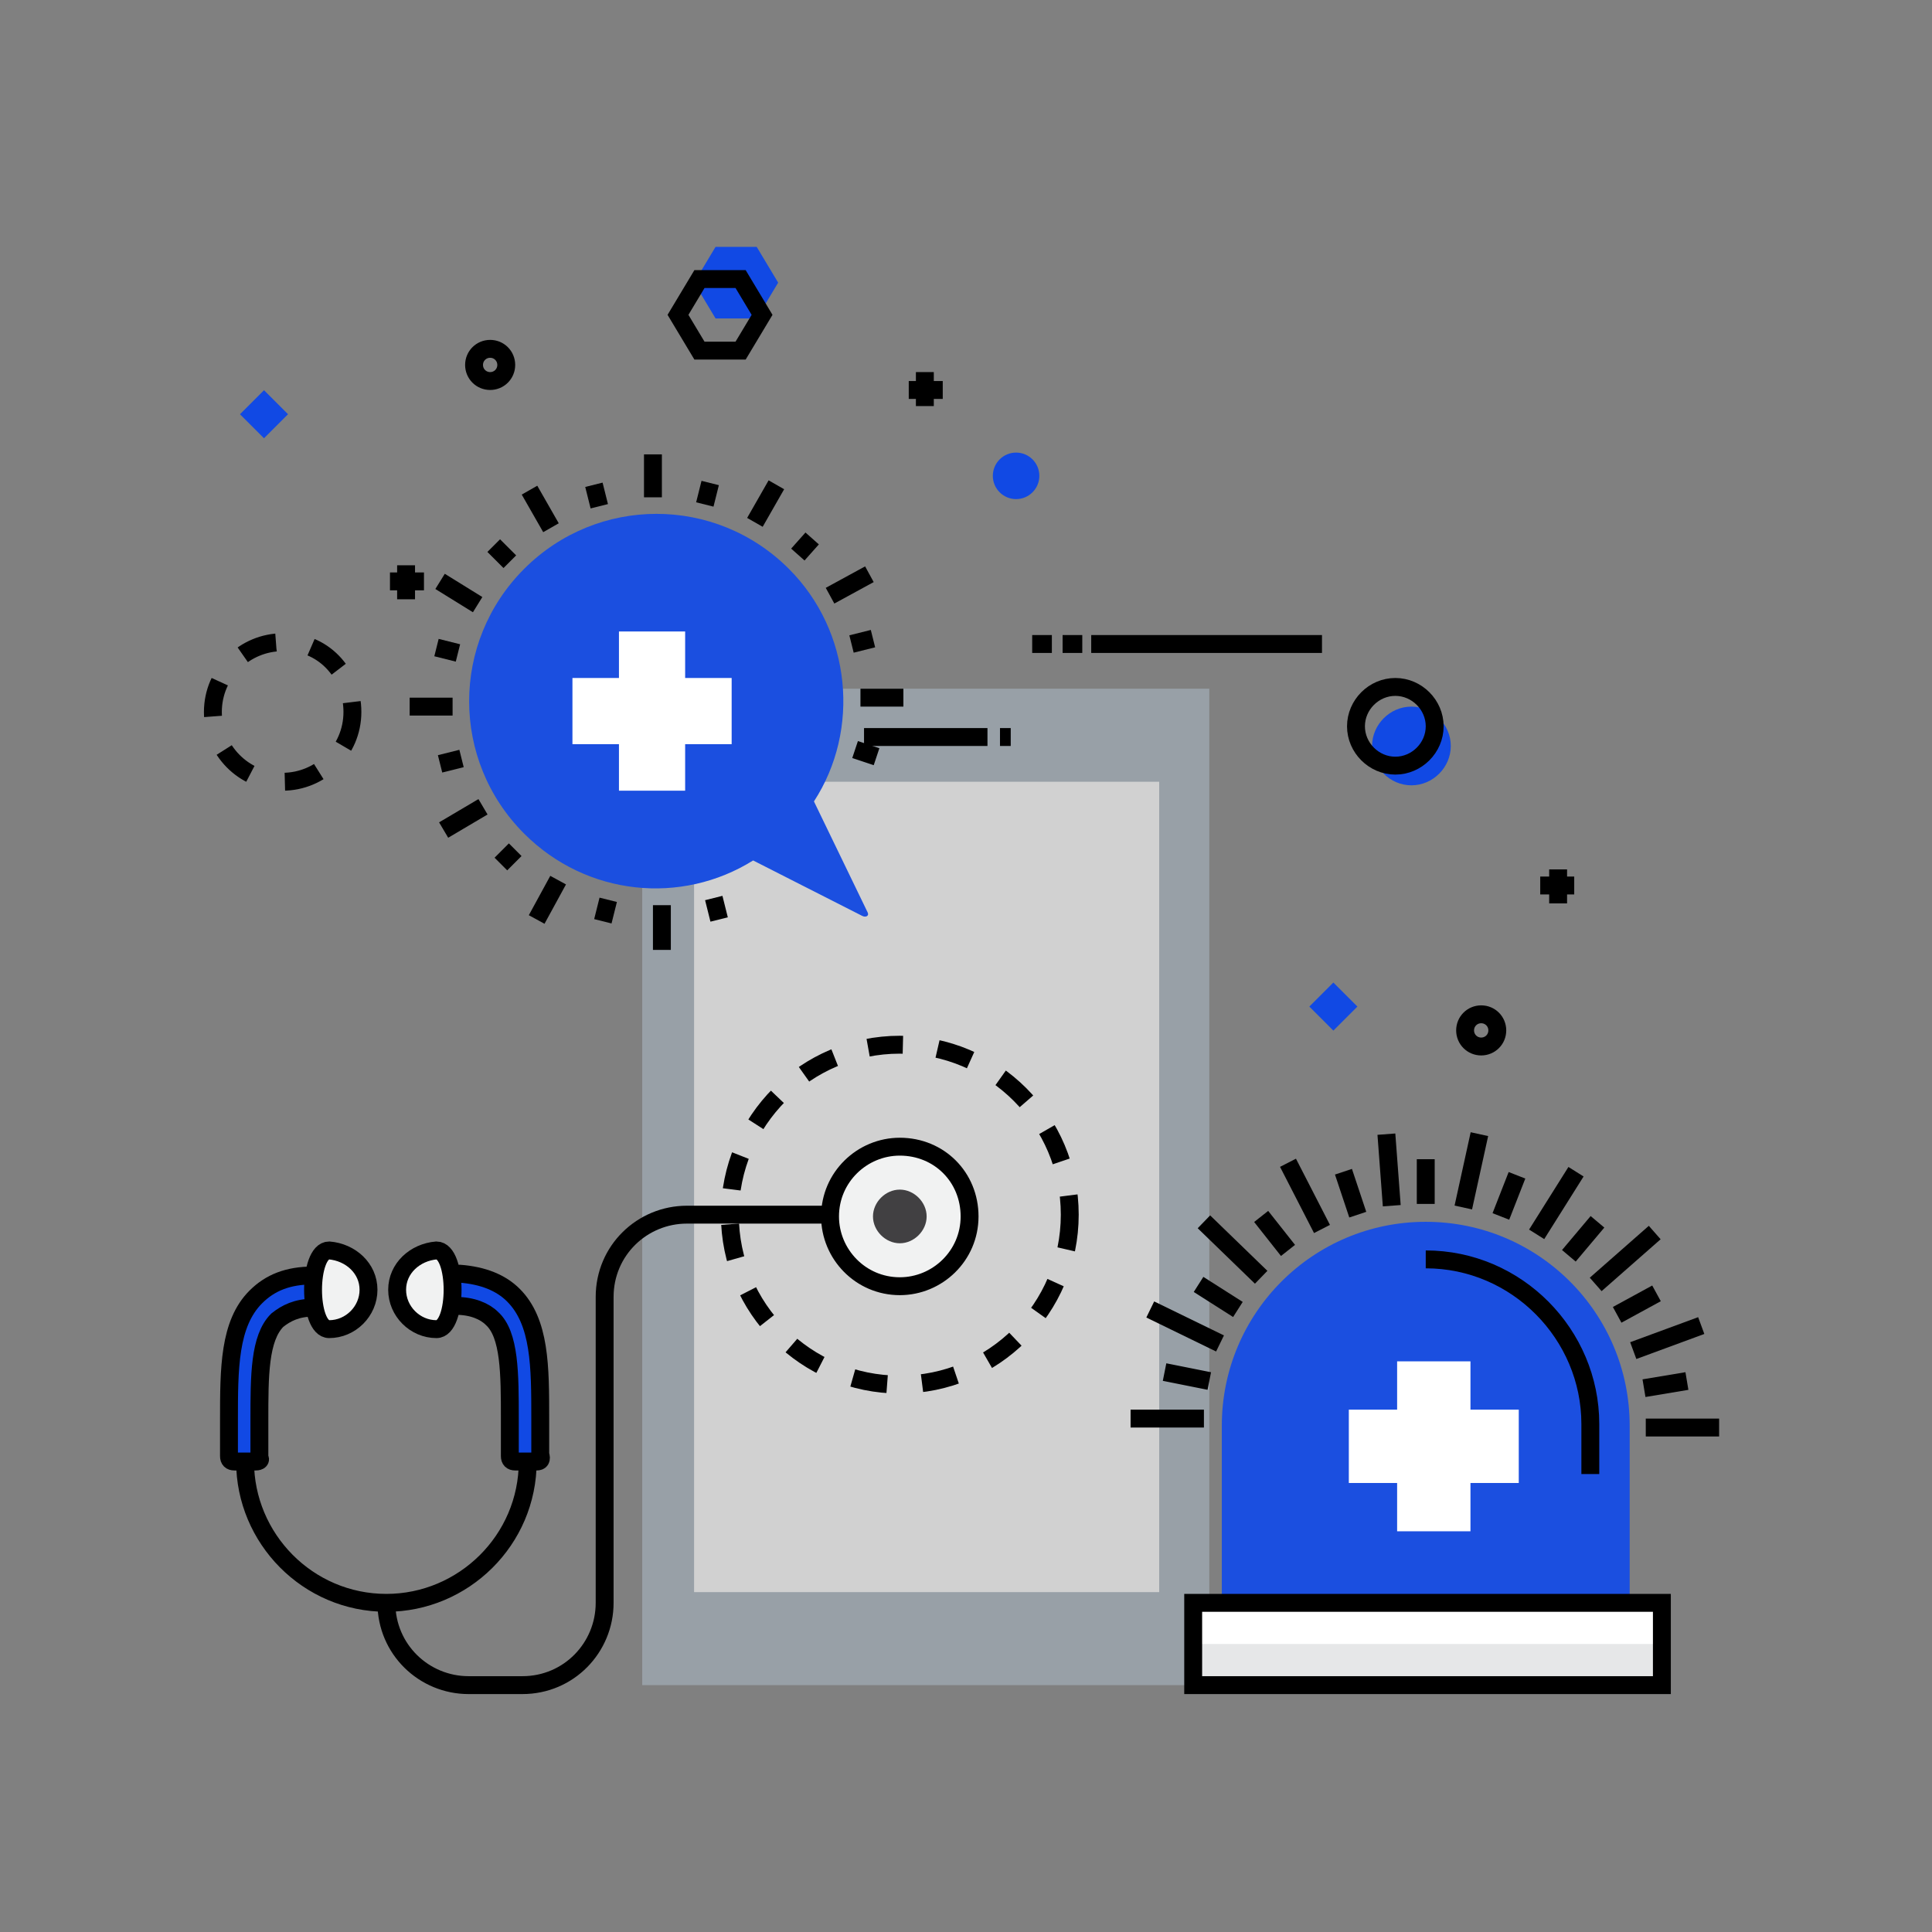<?xml version="1.0" encoding="utf-8"?>
<!-- Generator: Adobe Illustrator 23.0.1, SVG Export Plug-In . SVG Version: 6.00 Build 0)  -->
<svg version="1.1" id="Layer_1" xmlns="http://www.w3.org/2000/svg" xmlns:xlink="http://www.w3.org/1999/xlink" x="0px" y="0px"
	 viewBox="0 0 108 108" style="enable-background:new 0 0 108 108;" xml:space="preserve">
<rect x="0" y="0" width="108" height="108" fill="#808080" stroke="none"/>
<style type="text/css">
	.st0{fill:#98A0A7;}
	.st1{fill:#D1D1D1;}
	.st2{fill:none;stroke:#000000;stroke-miterlimit:10;}
	.st3{fill:#93A9C3;}
	.st4{fill:#1149E4;stroke:#000000;stroke-miterlimit:10;}
	.st5{fill:#F1F2F2;}
	.st6{fill:#414042;}
	.st7{fill:none;stroke:#000000;stroke-miterlimit:10;stroke-dasharray:1.954,1.954;}
	.st8{fill:#1B4FE0;}
	.st9{fill:#FFFFFF;}
	.st10{fill:#1149E4;}
	.st11{fill:none;stroke:#000000;stroke-miterlimit:10;stroke-dasharray:2;}
	.st12{fill:#E6E7E8;}
</style>
<rect id="XMLID_748_" x="35.9" y="38.5" class="st0" width="31.7" height="55.7"/>
<rect id="XMLID_746_" x="38.8" y="43.7" class="st1" width="26" height="45.3"/>
<line id="XMLID_740_" class="st2" x1="48.3" y1="41.2" x2="55.2" y2="41.2"/>
<line id="XMLID_739_" class="st2" x1="56.5" y1="41.2" x2="55.9" y2="41.2"/>
<g id="XMLID_21_">
	<path id="XMLID_207_" class="st2" d="M17.8,72.1c-4.3,0-4.1,3.5-4.1,7.9v1.7c0,4.3,3.5,7.9,7.9,7.9l0,0c4.3,0,7.9-3.5,7.9-7.9V80
		c0-4.3,0.2-7.9-4.1-7.9h0.5"/>
	<g id="XMLID_206_">
		<path id="XMLID_213_" class="st3" d="M30.3,81.7h-1.8v-2.4c0-2.5,0-4.7-1-5.6C27,73.2,26.3,73,25.2,73v-1.8h0.5
			c1.3,0.1,2.3,0.5,3,1.2c1.5,1.5,1.5,4,1.5,6.9L30.3,81.7z"/>
	</g>
	<g id="XMLID_205_">
		<path id="XMLID_210_" class="st3" d="M14.6,81.7h-1.8v-2.3c0-2.9,0-5.4,1.5-6.9c0.8-0.8,2-1.2,3.5-1.2V73c-1.1,0-1.8,0.2-2.3,0.7
			c-1,1-1,3.1-1,5.6L14.6,81.7z"/>
	</g>
	<g id="XMLID_204_">
		<path id="XMLID_209_" class="st4" d="M30,81.7h-1.2c-0.2,0-0.3-0.1-0.3-0.3v-2.1c0-2.5,0-4.7-1-5.6c-0.4-0.4-1.1-0.7-2-0.7
			c-0.2,0-0.3-0.1-0.3-0.3v-1.5h0.5c1.3,0.1,2.3,0.5,3,1.2c1.5,1.5,1.5,4,1.5,6.9v2C30.3,81.6,30.2,81.7,30,81.7z"/>
	</g>
	<g id="XMLID_203_">
		<path id="XMLID_198_" class="st4" d="M14.3,81.7h-1.2c-0.2,0-0.3-0.1-0.3-0.3v-2c0-2.9,0-5.4,1.5-6.9c0.8-0.8,1.8-1.2,3.2-1.2
			c0.2,0,0.3,0.1,0.3,0.3v1.2c0,0.2-0.1,0.3-0.3,0.3c-0.9,0-1.5,0.3-2,0.7c-1,1-1,3.1-1,5.6v2.1C14.6,81.6,14.5,81.7,14.3,81.7z"/>
	</g>
	<path id="XMLID_202_" class="st5" d="M54.2,68c0,2.2-1.8,3.9-3.9,3.9c-2.2,0-3.9-1.8-3.9-3.9c0-2.2,1.8-3.9,3.9-3.9
		C52.5,64.1,54.2,65.8,54.2,68z"/>
	<path id="XMLID_201_" class="st2" d="M54.2,68c0,2.2-1.8,3.9-3.9,3.9c-2.2,0-3.9-1.8-3.9-3.9c0-2.2,1.8-3.9,3.9-3.9
		C52.5,64.1,54.2,65.8,54.2,68z"/>
	<path id="XMLID_200_" class="st6" d="M51.8,68c0,0.8-0.7,1.5-1.5,1.5s-1.5-0.7-1.5-1.5s0.7-1.5,1.5-1.5S51.8,67.2,51.8,68z"/>
	<path id="XMLID_199_" class="st2" d="M21.6,89.6L21.6,89.6c0,2.6,2.1,4.6,4.6,4.6h3c2.6,0,4.6-2.1,4.6-4.6V72.5
		c0-2.6,2.1-4.6,4.6-4.6h8.1"/>
	<g id="XMLID_255_">
		<g id="XMLID_226_">
			<circle id="XMLID_227_" class="st7" cx="50.3" cy="67.9" r="9.5"/>
		</g>
	</g>
	<path id="XMLID_193_" class="st5" d="M20.6,72.1c0,1.2-1,2.2-2.2,2.2s-1.2-4.4,0-4.4C19.6,70,20.6,70.9,20.6,72.1z"/>
	<path id="XMLID_191_" class="st2" d="M20.6,72.1c0,1.2-1,2.2-2.2,2.2s-1.2-4.4,0-4.4C19.6,70,20.6,70.9,20.6,72.1z"/>
	<path id="XMLID_189_" class="st5" d="M22.2,72.1c0,1.2,1,2.2,2.2,2.2s1.2-4.4,0-4.4C23.2,70,22.2,70.9,22.2,72.1z"/>
	<path id="XMLID_188_" class="st2" d="M22.2,72.1c0,1.2,1,2.2,2.2,2.2s1.2-4.4,0-4.4C23.2,70,22.2,70.9,22.2,72.1z"/>
</g>
<g id="XMLID_13_">
	<path id="XMLID_340_" class="st8" d="M29.3,46.6c-4.1-4.1-4.1-10.7,0-14.8s10.7-4.1,14.8,0c3.5,3.5,4,9,1.4,13l3,6.2
		c0.1,0.2-0.1,0.3-0.3,0.2l-6.1-3.1C38.1,50.6,32.8,50.1,29.3,46.6z"/>
	<line id="XMLID_272_" class="st2" x1="36.5" y1="25.4" x2="36.5" y2="27.8"/>
	<line id="XMLID_247_" class="st2" x1="33.2" y1="27.1" x2="33.5" y2="28.3"/>
	<line id="XMLID_246_" class="st2" x1="29.6" y1="27.4" x2="30.8" y2="29.5"/>
	<line id="XMLID_244_" class="st2" x1="27.6" y1="30.5" x2="28.5" y2="31.4"/>
	<line id="XMLID_243_" class="st2" x1="24.6" y1="32.5" x2="26.7" y2="33.8"/>
	<line id="XMLID_242_" class="st2" x1="24.4" y1="36.2" x2="25.6" y2="36.5"/>
	<line id="XMLID_241_" class="st2" x1="22.9" y1="39.5" x2="25.3" y2="39.5"/>
	<line id="XMLID_240_" class="st2" x1="24.6" y1="42.7" x2="25.8" y2="42.4"/>
	<line id="XMLID_239_" class="st2" x1="24.8" y1="46.4" x2="27" y2="45.1"/>
	<line id="XMLID_238_" class="st2" x1="28" y1="48.3" x2="28.8" y2="47.5"/>
	<line id="XMLID_237_" class="st2" x1="30" y1="51.4" x2="31.2" y2="49.2"/>
	<line id="XMLID_236_" class="st2" x1="33.7" y1="51.5" x2="34" y2="50.3"/>
	<line id="XMLID_235_" class="st2" x1="37" y1="53.1" x2="37" y2="50.6"/>
	<line id="XMLID_234_" class="st2" x1="40.2" y1="51.4" x2="39.9" y2="50.2"/>
	<line id="XMLID_233_" class="st2" x1="49" y1="42.3" x2="47.8" y2="41.9"/>
	<line id="XMLID_231_" class="st2" x1="50.5" y1="39" x2="48.1" y2="39"/>
	<line id="XMLID_230_" class="st2" x1="48.8" y1="35.7" x2="47.6" y2="36"/>
	<line id="XMLID_229_" class="st2" x1="48.6" y1="32.1" x2="46.4" y2="33.3"/>
	<line id="XMLID_224_" class="st2" x1="45.4" y1="30.1" x2="44.6" y2="31"/>
	<line id="XMLID_223_" class="st2" x1="43.4" y1="27.1" x2="42.2" y2="29.2"/>
	<line id="XMLID_222_" class="st2" x1="39.7" y1="27" x2="39.4" y2="28.2"/>
	<polygon id="XMLID_221_" class="st9" points="40.9,37.9 38.3,37.9 38.3,35.3 34.6,35.3 34.6,37.9 32,37.9 32,41.6 34.6,41.6 
		34.6,44.2 38.3,44.2 38.3,41.6 40.9,41.6 	"/>
</g>
<path id="XMLID_648_" class="st2" d="M28.3,20.4c0,0.5-0.4,0.9-0.9,0.9s-0.9-0.4-0.9-0.9s0.4-0.9,0.9-0.9S28.3,19.9,28.3,20.4z"/>
<path id="XMLID_636_" class="st2" d="M83.7,57.6c0,0.5-0.4,0.9-0.9,0.9s-0.9-0.4-0.9-0.9s0.4-0.9,0.9-0.9
	C83.3,56.7,83.7,57.1,83.7,57.6z"/>
<g id="XMLID_626_">
	<line id="XMLID_629_" class="st2" x1="73.9" y1="36" x2="61" y2="36"/>
	<line id="XMLID_628_" class="st2" x1="59.4" y1="36" x2="60.5" y2="36"/>
	<line id="XMLID_627_" class="st2" x1="57.7" y1="36" x2="58.8" y2="36"/>
</g>
<g id="XMLID_573_">
	<line id="XMLID_582_" class="st2" x1="86.1" y1="49.5" x2="88" y2="49.5"/>
	<line id="XMLID_575_" class="st2" x1="87.1" y1="50.5" x2="87.1" y2="48.6"/>
</g>
<g id="XMLID_540_">
	<line id="XMLID_543_" class="st2" x1="21.8" y1="32.5" x2="23.7" y2="32.5"/>
	<line id="XMLID_541_" class="st2" x1="22.7" y1="33.5" x2="22.7" y2="31.6"/>
</g>
<g id="XMLID_415_">
	<line id="XMLID_417_" class="st2" x1="50.8" y1="21.8" x2="52.7" y2="21.8"/>
	<line id="XMLID_416_" class="st2" x1="51.7" y1="22.7" x2="51.7" y2="20.8"/>
</g>
<polygon id="XMLID_309_" class="st10" points="40,17.8 38.8,15.8 40,13.8 42.3,13.8 43.5,15.8 42.3,17.8 "/>
<polygon id="XMLID_308_" class="st2" points="39.1,19.6 37.9,17.6 39.1,15.6 41.4,15.6 42.6,17.6 41.4,19.6 "/>
<path id="XMLID_307_" class="st10" d="M81.1,41.7c0,1.2-1,2.2-2.2,2.2s-2.2-1-2.2-2.2s1-2.2,2.2-2.2S81.1,40.5,81.1,41.7z"/>
<circle id="XMLID_306_" class="st10" cx="56.8" cy="26.6" r="1.3"/>
<path id="XMLID_294_" class="st2" d="M80.2,40.6c0,1.2-1,2.2-2.2,2.2s-2.2-1-2.2-2.2s1-2.2,2.2-2.2S80.2,39.4,80.2,40.6z"/>
<path id="XMLID_293_" class="st11" d="M19.7,39.8c0,2.2-1.8,3.9-3.9,3.9c-2.2,0-3.9-1.8-3.9-3.9c0-2.2,1.8-3.9,3.9-3.9
	C18,35.8,19.7,37.6,19.7,39.8z"/>
<rect id="XMLID_287_" x="13.8" y="22.2" transform="matrix(0.707 -0.707 0.707 0.707 -12.037 17.217)" class="st10" width="1.9" height="1.9"/>
<rect id="XMLID_286_" x="73.6" y="55.3" transform="matrix(0.707 -0.707 0.707 0.707 -17.939 69.206)" class="st10" width="1.9" height="1.9"/>
<g id="XMLID_22_">
	<path id="XMLID_412_" class="st8" d="M91.1,90.4V79.7c0-6.3-5.1-11.4-11.4-11.4l0,0c-6.3,0-11.4,5.1-11.4,11.4v10.7
		C68.3,90.4,91.1,90.4,91.1,90.4z"/>
	<path id="XMLID_31_" class="st2" d="M88.9,82.4v-2.8c0-5-4.1-9.2-9.2-9.2l0,0"/>
	<rect id="XMLID_30_" x="66.7" y="89.6" class="st9" width="26.2" height="4.6"/>
	<rect id="XMLID_440_" x="66.7" y="91.9" class="st12" width="26.2" height="2.3"/>
	<rect id="XMLID_414_" x="66.7" y="89.6" class="st2" width="26.2" height="4.6"/>
	<polygon id="XMLID_28_" class="st9" points="84.9,78.8 82.2,78.8 82.2,76.1 78.1,76.1 78.1,78.8 75.4,78.8 75.4,82.9 78.1,82.9 
		78.1,85.6 82.2,85.6 82.2,82.9 84.9,82.9 	"/>
	<line id="XMLID_420_" class="st2" x1="79.7" y1="64.8" x2="79.7" y2="67.3"/>
	<line id="XMLID_419_" class="st2" x1="82.7" y1="63.4" x2="81.8" y2="67.5"/>
	<line id="XMLID_422_" class="st2" x1="84.8" y1="65.7" x2="83.9" y2="68"/>
	<line id="XMLID_423_" class="st2" x1="88.1" y1="65.5" x2="85.9" y2="69"/>
	<line id="XMLID_424_" class="st2" x1="89.3" y1="68.3" x2="87.7" y2="70.2"/>
	<line id="XMLID_425_" class="st2" x1="92.5" y1="68.9" x2="89.2" y2="71.8"/>
	<line id="XMLID_436_" class="st2" x1="92.6" y1="72.3" x2="90.4" y2="73.5"/>
	<line id="XMLID_27_" class="st2" x1="95.1" y1="74.1" x2="91.3" y2="75.5"/>
	<line id="XMLID_25_" class="st2" x1="94.3" y1="77.2" x2="91.9" y2="77.6"/>
	<line id="XMLID_24_" class="st2" x1="96.1" y1="79.8" x2="92" y2="79.8"/>
	<line id="XMLID_462_" class="st2" x1="63.2" y1="79.3" x2="67.3" y2="79.3"/>
	<line id="XMLID_463_" class="st2" x1="65.1" y1="76.7" x2="67.6" y2="77.2"/>
	<line id="XMLID_464_" class="st2" x1="64.3" y1="73.2" x2="68.2" y2="75.1"/>
	<line id="XMLID_465_" class="st2" x1="67" y1="71.8" x2="69.2" y2="73.2"/>
	<line id="XMLID_466_" class="st2" x1="67.3" y1="68.3" x2="70.5" y2="71.4"/>
	<line id="XMLID_467_" class="st2" x1="70.5" y1="68" x2="72" y2="69.9"/>
	<line id="XMLID_468_" class="st2" x1="72" y1="65" x2="73.9" y2="68.7"/>
	<line id="XMLID_469_" class="st2" x1="75.1" y1="65.5" x2="75.9" y2="67.9"/>
	<line id="XMLID_23_" class="st2" x1="77.5" y1="63.4" x2="77.8" y2="67.4"/>
</g>
</svg>
